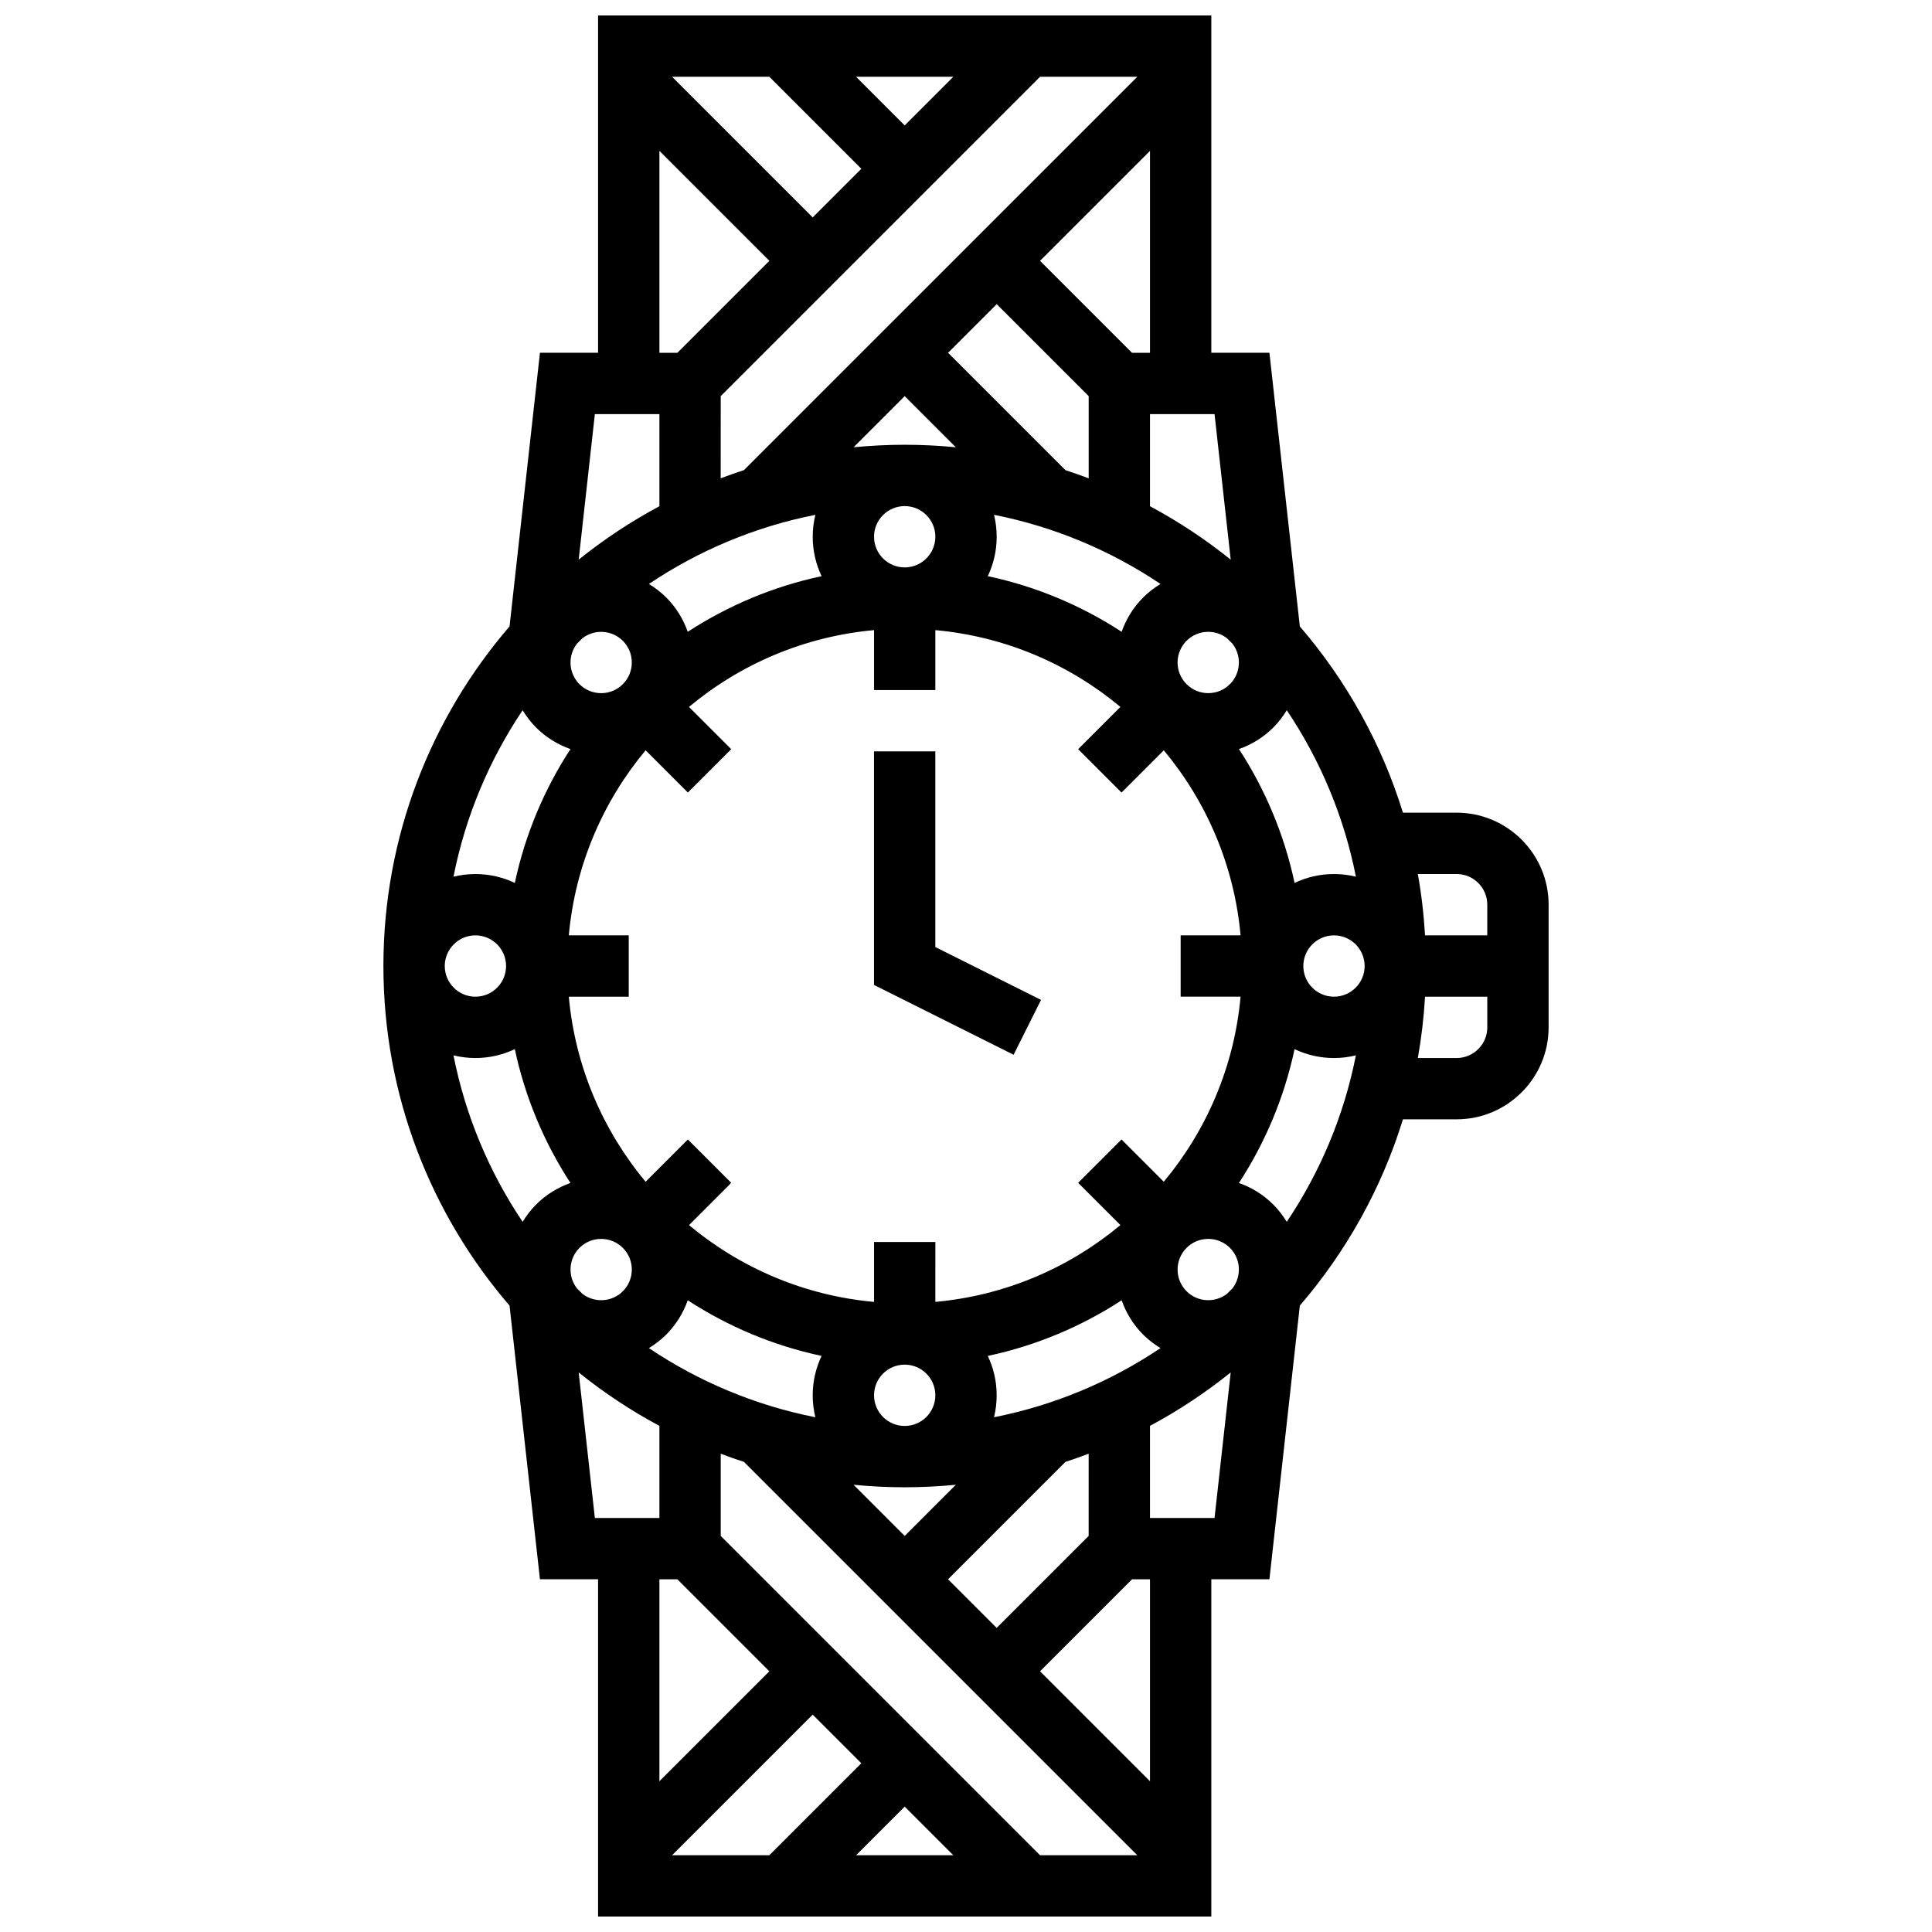 <?xml version="1.0" encoding="UTF-8"?>
<!-- Uploaded to: ICON Repo, www.iconrepo.com, Generator: ICON Repo Mixer Tools -->
<svg width="800px" height="800px" version="1.1" viewBox="144 144 512 512" xmlns="http://www.w3.org/2000/svg">
 <defs>
  <clipPath id="a">
   <path d="m245 148.09h310v503.81h-310z"/>
  </clipPath>
 </defs>
 <g clip-path="url(#a)">
  <path d="m530.02 359.37h-14.227c-5.664-18.375-15.07-35.129-27.324-49.363l-8.059-72.523h-15.398v-89.387h-162.52v89.387h-15.398l-8.059 72.523c-20.82 24.191-33.426 55.648-33.426 89.996s12.605 65.805 33.426 89.996l8.059 72.523h15.398v89.387h162.52v-89.387h15.398l8.059-72.523c12.25-14.238 21.656-30.988 27.324-49.363l14.227-0.004c13.441 0 24.379-10.938 24.379-24.379v-32.504c-0.004-13.441-10.938-24.379-24.379-24.379zm0 16.254c4.481 0 8.125 3.644 8.125 8.125v8.125h-16.496c-0.32-5.508-0.957-10.934-1.91-16.25zm-97.512 175.41-24.379 24.379-12.887-12.887 31.109-31.109c2.074-0.676 4.125-1.395 6.156-2.164l-0.004 21.781zm-60.25 60.246-24.379 24.379h-25.77l37.262-37.266zm11.492 11.492 12.887 12.887h-25.773zm-48.754-71.738v-21.781c2.031 0.77 4.082 1.488 6.156 2.164l104.24 104.24h-25.773zm0-302.06 84.625-84.625h25.773l-104.25 104.24c-2.074 0.676-4.125 1.395-6.156 2.164zm48.754-71.734-12.887-12.891h25.773zm-11.492 11.488-12.887 12.887-37.262-37.266h25.773zm125.26 186.9c-3.734 0-7.273 0.848-10.441 2.356-2.734-12.836-7.805-24.816-14.742-35.473 3.324-1.172 6.449-3.059 9.102-5.711 1.406-1.406 2.578-2.953 3.57-4.586 8.82 13.129 15.152 28.062 18.324 44.117-1.867-0.457-3.812-0.703-5.812-0.703zm8.125 24.379c0 4.481-3.644 8.125-8.125 8.125s-8.125-3.644-8.125-8.125 3.644-8.125 8.125-8.125c4.481-0.004 8.125 3.644 8.125 8.125zm-35.035 85.426c-0.473 0.48-0.949 0.957-1.426 1.426-3.184 2.477-7.805 2.262-10.73-0.664-1.535-1.535-2.379-3.574-2.379-5.746s0.848-4.211 2.379-5.746c1.535-1.535 3.574-2.379 5.746-2.379s4.211 0.848 5.746 2.379c2.926 2.926 3.141 7.543 0.664 10.73zm-18.195-28.262-11.199-11.199-11.492 11.492 11.199 11.199c-13.551 11.301-30.488 18.672-49.043 20.352l0.004-15.875h-16.25v15.879c-18.555-1.68-35.488-9.051-49.043-20.352l11.199-11.199-11.492-11.492-11.199 11.199c-11.305-13.555-18.676-30.488-20.355-49.043h15.879v-16.25l-15.879-0.004c1.68-18.555 9.051-35.488 20.352-49.043l11.199 11.199 11.492-11.492-11.199-11.199c13.551-11.301 30.488-18.672 49.043-20.352v15.879h16.25v-15.879c18.555 1.68 35.488 9.051 49.043 20.352l-11.199 11.199 11.492 11.492 11.199-11.199c11.301 13.551 18.672 30.488 20.352 49.043h-15.879v16.25h15.879c-1.68 18.559-9.051 35.492-20.352 49.043zm-60.535 56.598c0 4.481-3.644 8.125-8.125 8.125-4.481 0-8.125-3.644-8.125-8.125s3.644-8.125 8.125-8.125c4.481 0 8.125 3.644 8.125 8.125zm-21.676 23.711c4.461 0.438 8.98 0.664 13.551 0.664 4.574 0 9.094-0.23 13.551-0.664l-13.551 13.555zm-61.145-51.285c-2.926 2.926-7.547 3.144-10.73 0.664-0.48-0.473-0.957-0.949-1.426-1.426-2.477-3.184-2.262-7.805 0.664-10.73 1.535-1.535 3.574-2.379 5.746-2.379 2.172 0 4.211 0.848 5.746 2.379 1.535 1.535 2.379 3.574 2.379 5.746s-0.844 4.211-2.379 5.746zm-12.156-171.61c0.473-0.48 0.949-0.957 1.426-1.426 1.461-1.137 3.223-1.711 4.984-1.711 2.082 0 4.16 0.793 5.746 2.375 1.535 1.535 2.379 3.574 2.379 5.746s-0.848 4.211-2.379 5.746c-1.535 1.535-3.574 2.379-5.746 2.379-2.172 0-4.211-0.848-5.746-2.379-2.926-2.93-3.144-7.547-0.664-10.73zm78.727-28.34c0-4.481 3.644-8.125 8.125-8.125 4.481 0 8.125 3.644 8.125 8.125s-3.644 8.125-8.125 8.125c-4.481 0-8.125-3.644-8.125-8.125zm8.125-37.266 13.551 13.551c-4.457-0.434-8.977-0.664-13.551-0.664-4.574 0-9.094 0.23-13.551 0.664zm74.699 64.84c1.586-1.586 3.664-2.375 5.746-2.375 1.762 0 3.523 0.574 4.984 1.711 0.48 0.473 0.953 0.949 1.426 1.426 2.477 3.184 2.262 7.805-0.664 10.73-1.535 1.535-3.574 2.379-5.746 2.379s-4.211-0.848-5.746-2.379c-1.535-1.535-2.379-3.574-2.379-5.746-0.004-2.168 0.844-4.211 2.379-5.746zm-11.492-11.492c-2.652 2.652-4.539 5.781-5.711 9.102-10.656-6.941-22.637-12.012-35.473-14.742 1.508-3.168 2.356-6.707 2.356-10.441 0-2.004-0.246-3.945-0.703-5.812 16.055 3.172 30.984 9.504 44.117 18.324-1.633 0.992-3.18 2.164-4.586 3.57zm-14.449-31.566c-2.031-0.77-4.082-1.488-6.156-2.164l-31.109-31.105 12.887-12.887 24.379 24.379zm-72.43 9.676c-0.457 1.863-0.703 3.809-0.703 5.812 0 3.734 0.848 7.273 2.356 10.441-12.836 2.734-24.816 7.805-35.473 14.742-1.172-3.324-3.059-6.449-5.711-9.102-1.406-1.406-2.953-2.578-4.586-3.57 13.129-8.82 28.062-15.152 44.117-18.324zm-77.578 51.781c0.992 1.629 2.164 3.176 3.57 4.586 2.652 2.652 5.781 4.539 9.102 5.711-6.941 10.656-12.012 22.637-14.742 35.473-3.168-1.512-6.707-2.356-10.441-2.356-2.004 0-3.945 0.246-5.812 0.703 3.172-16.051 9.504-30.984 18.324-44.117zm-12.512 59.664c4.481 0 8.125 3.644 8.125 8.125 0 4.481-3.644 8.125-8.125 8.125s-8.125-3.644-8.125-8.125c-0.004-4.477 3.644-8.125 8.125-8.125zm0 32.504c3.734 0 7.273-0.848 10.441-2.356 2.734 12.836 7.805 24.816 14.742 35.473-3.324 1.172-6.449 3.055-9.102 5.711-1.406 1.406-2.578 2.953-3.57 4.586-8.82-13.129-15.152-28.062-18.324-44.117 1.863 0.457 3.809 0.703 5.812 0.703zm50.555 73.305c2.652-2.652 4.539-5.781 5.711-9.102 10.656 6.941 22.637 12.012 35.473 14.742-1.508 3.168-2.356 6.707-2.356 10.441 0 2.004 0.246 3.945 0.703 5.812-16.055-3.172-30.984-9.504-44.117-18.324 1.633-0.992 3.184-2.164 4.586-3.57zm86.879 21.895c0.457-1.863 0.703-3.809 0.703-5.812 0-3.734-0.848-7.273-2.356-10.441 12.836-2.734 24.816-7.805 35.473-14.742 1.172 3.324 3.059 6.449 5.711 9.102 1.406 1.406 2.953 2.578 4.586 3.57-13.129 8.82-28.062 15.148-44.117 18.324zm77.578-51.785c-0.992-1.629-2.164-3.176-3.57-4.586-2.652-2.652-5.781-4.539-9.102-5.711 6.941-10.656 12.012-22.637 14.742-35.473 3.168 1.508 6.707 2.356 10.441 2.356 2.004 0 3.945-0.246 5.812-0.703-3.172 16.055-9.504 30.984-18.324 44.117zm-14.852-175.49c-6.652-5.348-13.812-10.094-21.391-14.156v-24.41h17.105zm-26.152-54.816-24.379-24.379 29.141-29.141v53.52zm-125.25-53.52 29.141 29.141-24.379 24.379h-4.762zm0 69.77v24.41c-7.578 4.059-14.734 8.805-21.391 14.156l4.285-38.566zm-21.391 253.97c6.652 5.348 13.812 10.094 21.391 14.156v24.406h-17.105zm26.152 54.816 24.379 24.379-29.141 29.137v-53.516zm125.25 53.516-29.137-29.141 24.379-24.379 4.758 0.004zm0-69.77v-24.41c7.578-4.059 14.734-8.805 21.391-14.156l-4.285 38.566zm81.262-121.89h-10.281c0.949-5.32 1.586-10.742 1.91-16.25h16.496v8.125c0 4.481-3.644 8.125-8.125 8.125z"/>
 </g>
 <path d="m391.87 343.12h-16.25v61.902l36.996 18.5 7.269-14.535-28.016-14.008z"/>
</svg>